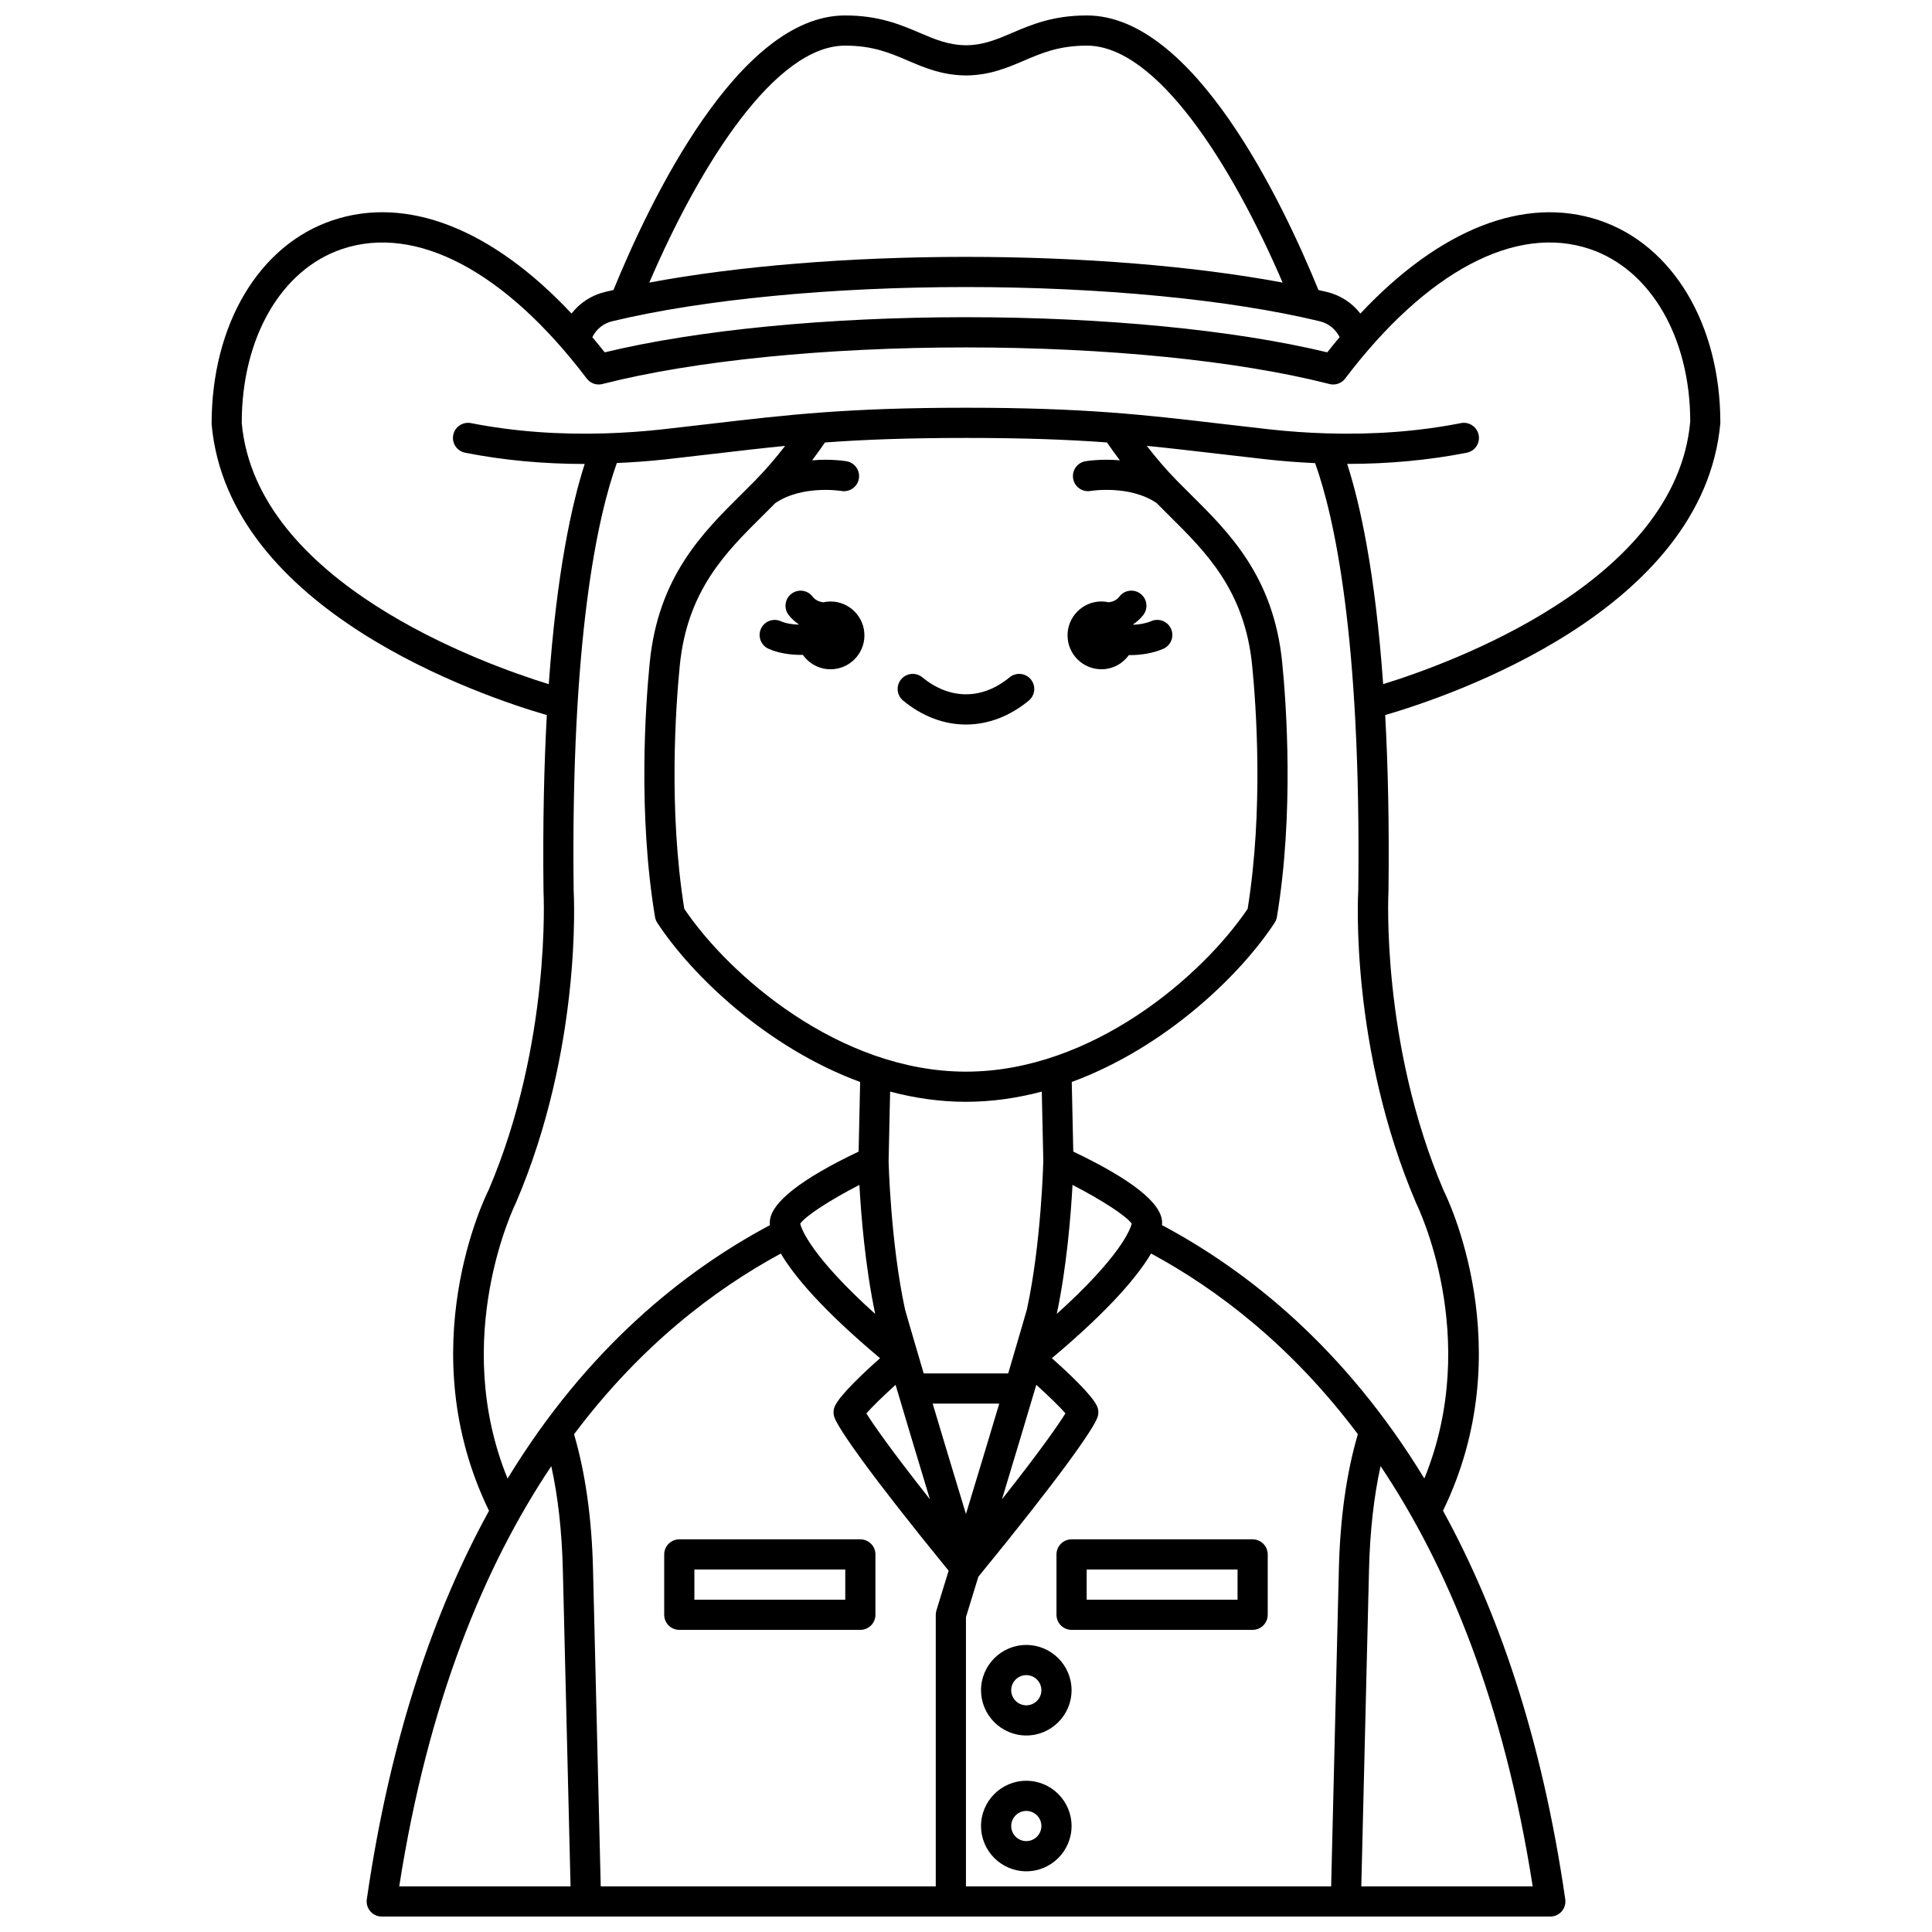 <?xml version="1.0" encoding="UTF-8"?>
<!-- Uploaded to: ICON Repo, www.svgrepo.com, Generator: ICON Repo Mixer Tools -->
<svg width="800px" height="800px" version="1.1" viewBox="144 144 512 512" xmlns="http://www.w3.org/2000/svg">
 <defs>
  <clipPath id="a">
   <path d="m200 148.09h400v503.81h-400z"/>
  </clipPath>
 </defs>
 <path d="m388.43 323.5c-1.703-1.406-4.223-1.164-5.629 0.535-1.406 1.703-1.168 4.223 0.535 5.629 5.031 4.156 10.789 6.344 16.652 6.344 5.867 0 11.625-2.195 16.652-6.344 1.703-1.406 1.941-3.922 0.535-5.629-1.402-1.699-3.922-1.938-5.629-0.535-7.25 5.992-15.855 5.992-23.117 0z"/>
 <path d="m415.98 579.93c-6.613 0-11.996 5.383-11.996 11.996s5.383 11.996 11.996 11.996 11.996-5.383 11.996-11.996-5.383-11.996-11.996-11.996zm0 15.996c-2.203 0-4-1.797-4-4s1.797-4 4-4 4 1.797 4 4-1.797 4-4 4z"/>
 <path d="m415.98 615.92c-6.613 0-11.996 5.383-11.996 11.996 0 6.613 5.383 11.996 11.996 11.996s11.996-5.383 11.996-11.996c0-6.613-5.383-11.996-11.996-11.996zm0 15.992c-2.203 0-4-1.797-4-4s1.797-4 4-4 4 1.797 4 4c0 2.207-1.797 4-4 4z"/>
 <path d="m372 551.94h-47.98c-2.207 0-4 1.793-4 4v15.992c0 2.207 1.793 4 4 4h47.98c2.207 0 4-1.793 4-4v-15.992c0-2.211-1.793-4-4-4zm-3.996 15.992h-39.984v-7.996h39.984z"/>
 <path d="m475.96 551.94h-47.98c-2.207 0-4 1.793-4 4v15.992c0 2.207 1.793 4 4 4h47.98c2.207 0 4-1.793 4-4v-15.992c0-2.211-1.793-4-4-4zm-3.996 15.992h-39.984v-7.996h39.984z"/>
 <g clip-path="url(#a)">
  <path d="m599.91 256.05c0-26.047-12.578-47.105-32.047-53.652-19.797-6.652-42.352 2.309-63.348 24.699-2.184-2.809-5.269-4.859-8.871-5.727-0.727-0.176-1.496-0.34-2.242-0.512-9.555-23.395-33.082-72.762-61.355-72.762h-0.07c-8.945 0-14.707 2.465-19.793 4.633-4.047 1.727-7.539 3.219-12.152 3.269-4.703-0.051-8.195-1.543-12.242-3.269-5.082-2.168-10.848-4.633-19.777-4.633h-0.07c-28.285 0-51.812 49.367-61.367 72.758-0.746 0.172-1.512 0.336-2.242 0.512-3.602 0.867-6.691 2.918-8.871 5.727-20.996-22.395-43.551-31.359-63.348-24.699-19.473 6.547-32.051 27.609-32.035 54.008 4.394 49.469 71.707 72.125 88.832 77.102-0.73 13.363-1.086 28.828-0.875 46.723 0.023 0.398 2.059 40.297-14.535 79.105-0.871 1.723-20.797 42.129 0.094 85.043-14.422 26.25-26.156 59.855-32.387 102.96-0.168 1.148 0.176 2.312 0.938 3.191 0.758 0.875 1.863 1.379 3.023 1.379h309.68c1.16 0 2.262-0.504 3.023-1.379 0.758-0.879 1.098-2.043 0.938-3.191-6.234-43.117-17.973-76.727-32.398-102.98 20.871-42.906 0.957-83.297 0.191-84.793-16.703-39.043-14.668-78.938-14.637-79.52 0.211-17.816-0.145-33.223-0.875-46.547 17.117-4.981 84.418-27.656 88.824-77.445zm-231.96-99.957h0.047c7.309 0 11.848 1.938 16.648 3.992 4.426 1.891 9 3.848 15.383 3.914 6.293-0.07 10.867-2.023 15.293-3.914 4.82-2.059 9.273-3.981 16.715-3.992 18.434 0 38.32 31.266 51.867 62.793-23.301-4.359-53.082-6.812-83.914-6.812-30.832 0-60.613 2.453-83.918 6.812 13.547-31.531 33.434-62.793 51.879-62.793zm-61.742 73.051c23.922-5.766 58.105-9.074 93.781-9.074 35.676 0 69.859 3.309 93.785 9.074 2.332 0.562 4.203 2.129 5.246 4.211-1.098 1.316-2.199 2.629-3.281 4.016-24.555-5.926-59.23-9.312-95.742-9.312-36.516 0-71.188 3.383-95.742 9.312-1.086-1.387-2.188-2.703-3.281-4.016 1.031-2.086 2.902-3.652 5.234-4.211zm-25.465 233.57c17.465-40.828 15.375-81.242 15.281-82.758-0.805-67.301 6.441-99.297 11.445-113.25 4.269-0.195 8.574-0.488 12.941-0.973 4.664-0.516 8.953-1.02 13.043-1.5 6.551-0.77 12.527-1.469 18.613-2.066-2.547 3.289-5.215 6.402-8.004 9.242-1.148 1.168-2.32 2.328-3.5 3.5-10.375 10.281-22.137 21.938-24.383 44.734-1.094 11.113-3.152 39.922 1.406 67.363 0.09 0.551 0.297 1.074 0.602 1.539 9.219 14.047 29.094 33.102 53.758 42.191l-0.398 18.445c-15.359 7.324-23.336 13.586-23.535 18.605-0.016 0.242-0.004 0.555 0.023 0.895-22.723 12.102-48.469 32.57-69.523 67.156-15.262-37.469 1.945-72.539 2.231-73.121zm156.62-201.46c1.109 1.617 2.242 3.195 3.406 4.734-5.008-0.438-8.84 0.199-9.133 0.246-2.172 0.383-3.617 2.445-3.242 4.617s2.434 3.629 4.617 3.258c0.105-0.02 10.281-1.672 17.488 3.188 1.078 1.094 2.176 2.188 3.285 3.285 9.875 9.789 20.09 19.91 22.055 39.836 1.055 10.672 3.023 38.152-1.199 64.426-11.883 17.613-41.102 43.152-74.652 43.156-33.543-0.004-62.766-25.543-74.645-43.152-4.223-26.25-2.25-53.742-1.199-64.426 1.969-19.934 12.18-30.051 22.055-39.836 1.105-1.094 2.195-2.18 3.269-3.266 7.215-4.879 17.414-3.223 17.516-3.203 2.176 0.359 4.238-1.074 4.621-3.246 0.383-2.176-1.07-4.25-3.246-4.629-0.297-0.051-4.129-0.688-9.141-0.25 1.164-1.539 2.301-3.113 3.406-4.731 10.258-0.754 21.781-1.203 37.367-1.203 15.586-0.004 27.113 0.441 37.371 1.195zm6.555 207.05c-0.375 1.488-3.016 8.711-19.863 23.895 2.656-12.535 3.742-26.328 4.172-34.184 7.734 3.984 14.355 8.266 15.691 10.289zm52.848 175.62h-96.777v-71.371c1.145-3.715 2.231-7.254 3.285-10.699 21.711-26.527 30.574-39.258 31.594-42.309 0.336-1.008 0.262-2.109-0.219-3.066-1.512-3.012-7.582-8.715-11.895-12.543 15.484-13 22.848-21.906 26.297-27.742 17.73 9.586 37.301 24.559 54.797 47.879-2.977 10.117-4.699 22.09-5.035 35.785zm-195.61-84.062c-0.332-13.688-2.059-25.656-5.027-35.77 17.492-23.324 37.07-38.301 54.797-47.887 3.449 5.828 10.812 14.738 26.293 27.734-4.309 3.828-10.383 9.531-11.895 12.543-0.48 0.957-0.555 2.062-0.215 3.074 1.012 2.996 9.543 15.285 30.289 40.703-1.039 3.383-2.109 6.875-3.234 10.516-0.117 0.379-0.176 0.781-0.176 1.176v71.973h-88.785zm70.594-101.85c0.426 7.758 1.516 21.531 4.188 34.199-16.863-15.191-19.504-22.418-19.879-23.906 1.332-2.023 7.949-6.305 15.691-10.293zm18.691 83.32c-10.875-13.777-15.211-20.16-16.84-22.766 1.594-1.824 4.551-4.684 7.738-7.57 2.246 7.582 5.262 17.66 9.102 30.336zm28.188-30.34c3.184 2.883 6.129 5.734 7.727 7.559-1.688 2.719-6.039 9.117-16.828 22.793 3.832-12.641 6.844-22.727 9.102-30.352zm-18.641 34.242c-3.562-11.707-6.484-21.434-8.824-29.266h17.648c-2.336 7.824-5.269 17.582-8.824 29.266zm20.5-93.598c-0.004 0.215-0.523 21.777-4.336 39.324-0.031 0.117-1.621 5.691-4.965 17.008h-22.398c-2.992-10.113-4.586-15.668-4.934-16.891-3.844-17.75-4.363-39.234-4.367-39.273l0.402-18.52c6.465 1.719 13.195 2.707 20.105 2.707 6.902 0 13.625-0.988 20.09-2.707zm-130.39 80.918c1.781 8.066 2.812 17.266 3.062 27.492l2.043 83.875h-45.406c7.641-48.926 22.578-84.906 40.301-111.37zm214.66 111.37 2.043-83.871c0.25-10.238 1.285-19.449 3.066-27.52 17.73 26.461 32.672 62.449 40.316 111.39zm14.578-180.97c0.188 0.371 17.441 35.316 2.129 72.867-21.055-34.578-46.797-55.047-69.527-67.148 0.027-0.34 0.039-0.645 0.023-0.887-0.199-5.019-8.172-11.277-23.531-18.605l-0.402-18.445c24.668-9.09 44.539-28.148 53.766-42.195 0.309-0.465 0.512-0.992 0.602-1.539 4.562-27.465 2.504-56.258 1.406-67.363-2.246-22.801-14.008-34.449-24.383-44.734-1.184-1.172-2.356-2.332-3.5-3.5-2.789-2.84-5.453-5.945-8.004-9.242 6.082 0.602 12.055 1.301 18.605 2.066 4.09 0.48 8.387 0.984 13.043 1.5 4.367 0.488 8.684 0.812 12.957 1.008 5.008 13.977 12.234 45.961 11.441 113.04-0.109 1.707-2.199 42.121 15.375 83.18zm-8.785-137.65c-2.106-29.691-6.133-47.809-9.531-58.363 10.988 0 21.586-0.98 31.688-2.961 2.168-0.43 3.578-2.527 3.156-4.695-0.426-2.168-2.535-3.578-4.695-3.156-11.273 2.219-23.234 3.106-35.703 2.715-0.043 0-0.082-0.004-0.125-0.004-4.894-0.156-9.855-0.496-14.895-1.055-4.641-0.516-8.922-1.016-12.996-1.496-20.172-2.367-36.109-4.234-67.461-4.234-31.352 0-47.285 1.867-67.461 4.234-4.074 0.48-8.352 0.98-12.996 1.496-5.039 0.559-10.004 0.895-14.898 1.055-0.039 0-0.078 0-0.121 0.004-12.465 0.391-24.434-0.5-35.707-2.715-2.176-0.418-4.269 0.988-4.695 3.156-0.426 2.168 0.988 4.266 3.156 4.695 10.09 1.984 20.672 2.977 31.652 2.977h0.031c-3.394 10.547-7.418 28.652-9.52 58.355-17.535-5.41-77.594-26.949-81.367-69.246 0-22.555 10.441-40.637 26.598-46.07 19.66-6.606 43.285 5.906 64.832 34.324 1.027 1.352 2.766 1.891 4.359 1.402 24.047-6.133 59.07-9.652 96.141-9.652 37.035 0 72.027 3.512 96.07 9.637 1.602 0.516 3.383-0.016 4.422-1.387 21.555-28.422 45.191-40.938 64.832-34.324 16.156 5.434 26.598 23.516 26.613 45.719-3.789 42.594-63.84 64.176-81.379 69.59z"/>
 </g>
 <path d="m435.89 321.36c3.008 0 5.648-1.492 7.281-3.758 0.082 0 0.164 0.012 0.25 0.012 2.941 0 6.062-0.473 8.84-1.664 2.031-0.871 2.973-3.223 2.102-5.25-0.867-2.031-3.231-2.973-5.25-2.102-1.469 0.629-3.129 0.895-4.738 0.969-0.016-0.043-0.027-0.09-0.039-0.133 0.98-0.684 1.891-1.469 2.66-2.469 1.344-1.75 1.016-4.258-0.734-5.606-1.75-1.344-4.262-1.023-5.606 0.734-0.758 0.988-1.758 1.375-2.828 1.52-0.625-0.137-1.266-0.219-1.934-0.219-4.957 0-8.98 4.023-8.98 8.98-0.008 4.961 4.012 8.984 8.977 8.984z"/>
 <path d="m364.1 303.4c-0.668 0-1.312 0.082-1.934 0.219-1.066-0.145-2.066-0.531-2.828-1.52-1.344-1.754-3.859-2.078-5.606-0.734-1.75 1.344-2.082 3.856-0.734 5.606 0.766 0.996 1.676 1.781 2.66 2.465-0.012 0.031-0.02 0.066-0.031 0.102-1.691-0.059-3.383-0.32-4.695-0.906-2.016-0.902-4.383 0-5.281 2.019-0.898 2.016 0.004 4.379 2.019 5.281 2.594 1.16 5.723 1.625 8.742 1.625 0.121 0 0.23-0.016 0.352-0.02 1.625 2.312 4.297 3.828 7.336 3.828 4.957 0 8.98-4.023 8.98-8.98 0-4.961-4.023-8.984-8.98-8.984z"/>
</svg>